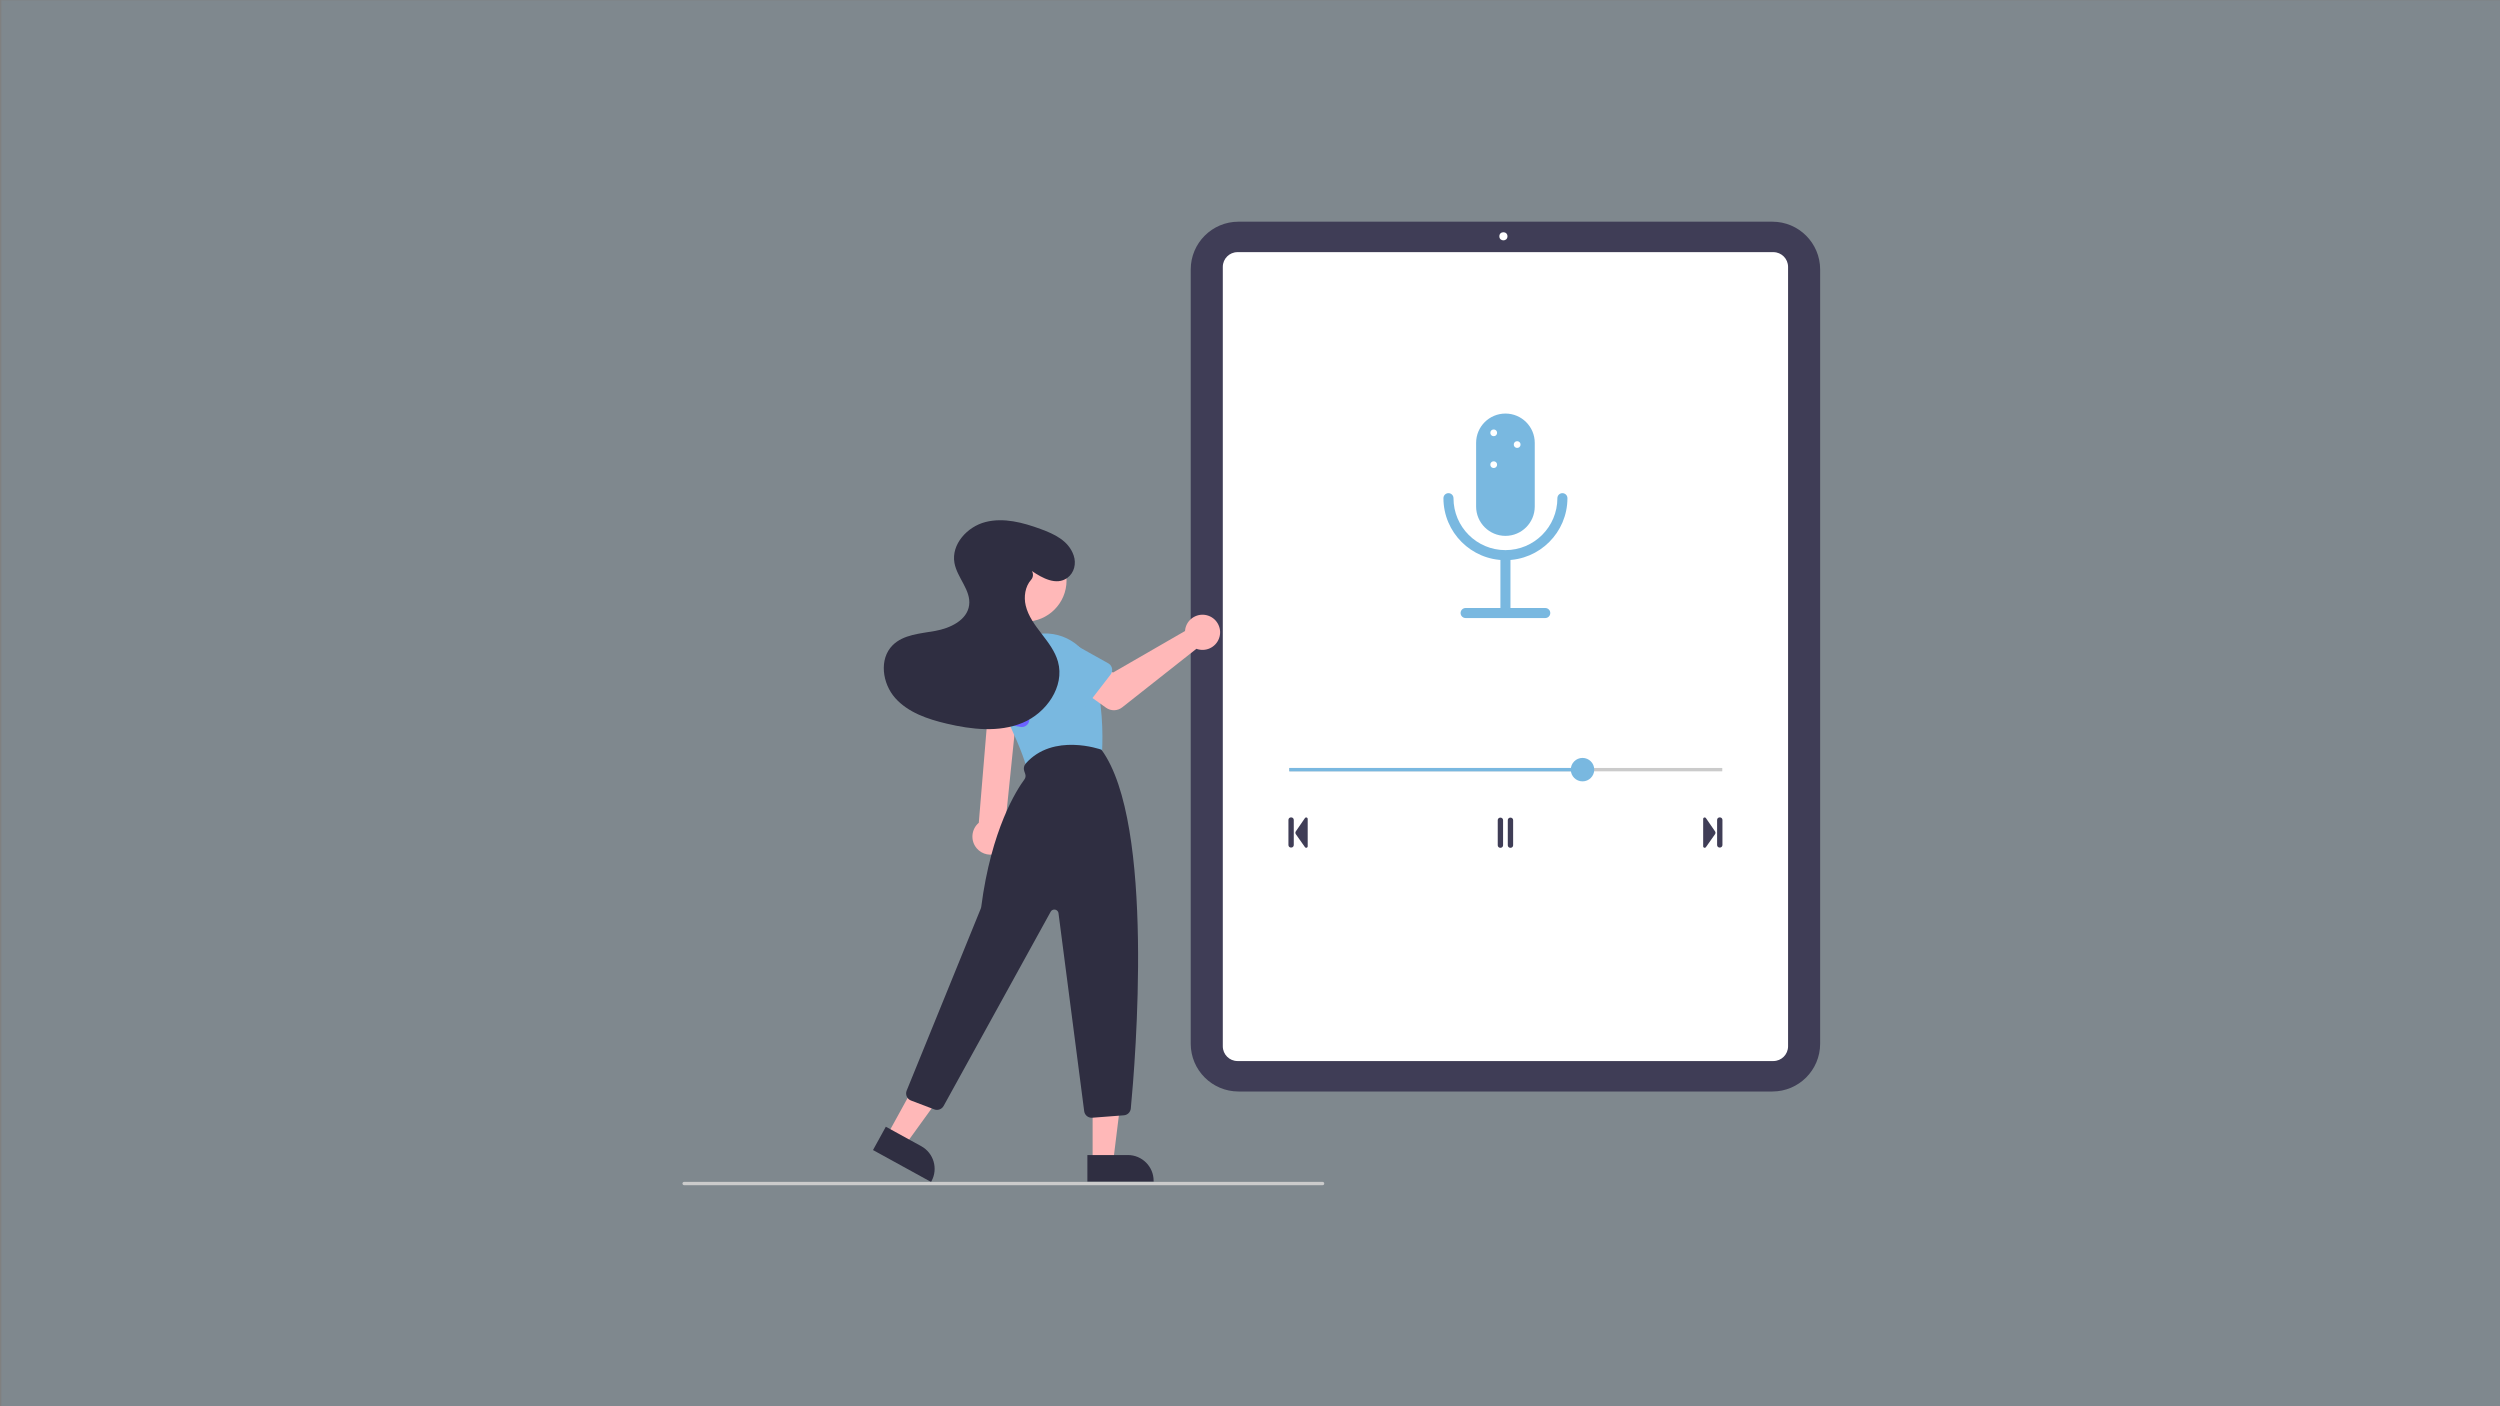 <?xml version="1.0" encoding="utf-8"?>
<!-- Generator: Adobe Illustrator 16.0.0, SVG Export Plug-In . SVG Version: 6.00 Build 0)  -->
<!DOCTYPE svg PUBLIC "-//W3C//DTD SVG 1.1//EN" "http://www.w3.org/Graphics/SVG/1.1/DTD/svg11.dtd">
<svg version="1.1" id="Layer_1" xmlns:x="http://ns.adobe.com/Extensibility/1.0/" xmlns:i="http://ns.adobe.com/AdobeIllustrator/10.0/" xmlns:graph="http://ns.adobe.com/Graphs/1.0/"
	 xmlns="http://www.w3.org/2000/svg" xmlns:xlink="http://www.w3.org/1999/xlink" x="0px" y="0px" width="1920px" height="1080px"
	 viewBox="0 0 1920 1080" enable-background="new 0 0 1920 1080" xml:space="preserve">
<rect x="0" y="0" width="1920" height="1080" fill="#808080" stroke="none"/>
<g id="Layer_1_1_">
	<title>tips-to-know-before-app-development</title>
	<desc>Created with Sketch.</desc>
	<rect id="Rectangle" x="1" y="0.25" opacity="0.15" fill="#79B8E0" enable-background="new    " width="1920" height="1080"/>
</g>
<g>
	<path fill="#3F3D56" d="M1361.21,838.272H951.137c-20.237-0.022-36.638-16.423-36.66-36.659V206.915
		c0.022-20.237,16.423-36.638,36.66-36.66h410.073c20.237,0.022,36.638,16.423,36.66,36.66v594.698
		C1397.848,821.85,1381.447,838.25,1361.21,838.272z"/>
	<path fill="#FFFFFF" d="M1361.933,814.883H950.415c-6.238-0.007-11.293-5.063-11.301-11.301V204.945
		c0.008-6.239,5.063-11.293,11.301-11.301h411.518c6.237,0.007,11.293,5.063,11.301,11.301v598.637
		C1373.226,809.82,1368.17,814.876,1361.933,814.883z"/>
	<circle fill="#FFFFFF" cx="1154.614" cy="181.482" r="3.119"/>
	<path fill="#3F3D56" d="M1152.433,651.109h-0.239c-1.065-0.001-1.929-0.865-1.93-1.931v-19.304c0.001-1.066,0.864-1.93,1.93-1.931
		h0.239c1.064,0.001,1.929,0.864,1.931,1.931v19.304C1154.361,650.244,1153.497,651.108,1152.433,651.109z"/>
	<path fill="#3F3D56" d="M1160.154,651.109h-0.239c-1.065-0.001-1.929-0.865-1.931-1.931v-19.304
		c0.002-1.066,0.865-1.93,1.931-1.931h0.239c1.064,0.001,1.929,0.864,1.93,1.931v19.304
		C1162.083,650.244,1161.219,651.108,1160.154,651.109z"/>
	<path fill="#3F3D56" d="M991.683,650.927h-0.237c-1.065-0.001-1.929-0.864-1.931-1.931v-19.304
		c0.002-1.065,0.865-1.929,1.931-1.931h0.237c1.066,0.002,1.93,0.865,1.931,1.931v19.304
		C993.612,650.063,992.749,650.926,991.683,650.927z"/>
	<path fill="#3F3D56" d="M1003.153,651.109c-0.376,0-0.729-0.184-0.945-0.491l-6.996-9.941c-0.463-0.66-0.468-1.538-0.013-2.204
		l7.003-10.181c0.362-0.526,1.083-0.659,1.61-0.296c0.313,0.215,0.502,0.571,0.502,0.952v21.001c0.002,0.507-0.326,0.954-0.81,1.105
		C1003.393,651.09,1003.272,651.109,1003.153,651.109z"/>
	<path fill="#3F3D56" d="M1318.733,648.996v-19.304c0.001-1.065,0.864-1.929,1.93-1.931h0.239c1.065,0.002,1.929,0.865,1.931,1.931
		v19.304c-0.002,1.066-0.865,1.93-1.931,1.931h-0.239C1319.598,650.926,1318.734,650.063,1318.733,648.996z"/>
	<path fill="#3F3D56" d="M1308.841,651.055c-0.482-0.151-0.81-0.599-0.808-1.105v-21.001c0-0.639,0.518-1.157,1.157-1.157
		c0.382,0,0.739,0.188,0.954,0.501l7.003,10.181c0.456,0.666,0.451,1.544-0.012,2.204l-6.998,9.941
		c-0.216,0.308-0.567,0.491-0.944,0.491C1309.073,651.109,1308.955,651.09,1308.841,651.055z"/>
	<rect x="990.158" y="589.797" fill="#CBCBCB" width="332.545" height="2.574"/>
	<rect x="990.158" y="589.797" fill="#79B8E0" width="225.215" height="2.574"/>
	<circle fill="#79B8E0" cx="1215.373" cy="591.084" r="9.009"/>
	<path fill="#79B8E0" d="M1156.174,411.556c-12.434-0.014-22.508-10.089-22.521-22.521v-48.903
		c0-12.438,10.083-22.521,22.521-22.521s22.521,10.083,22.521,22.521v48.903C1178.681,401.466,1168.605,411.542,1156.174,411.556z"
		/>
	<path fill="#79B8E0" d="M1156.174,430.216c-26.285-0.029-47.588-21.331-47.617-47.617c0-2.132,1.729-3.861,3.861-3.861
		c2.131,0,3.86,1.729,3.86,3.861c0,22.033,17.861,39.896,39.896,39.896c22.032,0,39.896-17.862,39.896-39.896
		c0-2.132,1.728-3.861,3.86-3.861c2.132,0,3.861,1.729,3.861,3.861C1203.761,408.885,1182.459,430.187,1156.174,430.216z"/>
	<path fill="#79B8E0" d="M1156.174,473.973c-2.133,0-3.861-1.729-3.861-3.861v-42.469c0-2.132,1.729-3.861,3.861-3.861
		c2.132,0,3.86,1.729,3.86,3.861v42.469C1160.034,472.244,1158.306,473.973,1156.174,473.973z"/>
	<circle fill="#FFFFFF" cx="1147.165" cy="332.409" r="2.574"/>
	<circle fill="#FFFFFF" cx="1147.165" cy="356.861" r="2.574"/>
	<circle fill="#FFFFFF" cx="1165.183" cy="341.417" r="2.574"/>
	<path fill="#79B8E0" d="M1186.756,474.664h-61.164c-2.133,0-3.861-1.729-3.861-3.861c0-2.132,1.729-3.861,3.861-3.861h61.164
		c2.132,0,3.861,1.729,3.861,3.861C1190.617,472.935,1188.888,474.664,1186.756,474.664L1186.756,474.664z"/>
	<path fill="#FFB8B8" d="M766.986,654.896c6.836-3.401,9.619-11.7,6.218-18.537c-0.362-0.729-0.789-1.424-1.274-2.077
		l10.339-101.077h-22.342l-8.216,98.695c-5.85,4.972-6.562,13.744-1.589,19.595C754.282,656.389,761.254,657.794,766.986,654.896
		L766.986,654.896z"/>
	<circle fill="#FFB8B8" cx="787.499" cy="445.814" r="31.609"/>
	<path fill="#79B8E0" d="M793.45,592.068c-2.601-0.001-4.881-1.738-5.571-4.245c-2.532-9.201-9.121-24.758-19.582-46.24
		c-9.248-19.025-1.323-41.944,17.702-51.192c1.315-0.64,2.667-1.204,4.048-1.688l0,0c19.938-7.04,41.807,3.415,48.847,23.353
		c0.121,0.343,0.237,0.688,0.349,1.035c8.108,25.422,7.718,52.654,7.173,63.181c-0.14,2.605-2,4.799-4.548,5.36l-47.175,10.302
		C794.284,592.023,793.867,592.068,793.45,592.068z"/>
	<polygon fill="#FFB8B8" points="839.133,892.22 854.91,892.22 862.416,831.362 839.131,831.362 	"/>
	<path fill="#2F2E41" d="M835.109,907.514l-0.001-20.445l31.072-0.002c10.936,0,19.802,8.866,19.803,19.801v0.644L835.109,907.514z"
		/>
	<polygon fill="#FFB8B8" points="681.365,871.771 695.191,879.373 731.09,829.661 710.685,818.443 	"/>
	<path fill="#2F2E41" d="M715.051,907.744l-44.58-24.509l9.85-17.917l27.229,14.971c9.573,5.276,13.068,17.306,7.813,26.892
		L715.051,907.744z"/>
	<path fill="#2F2E41" d="M838.396,858.441c-2.909-0.003-5.364-2.162-5.738-5.046l-19.731-152.051
		c-0.229-1.762-1.842-3.006-3.604-2.777c-1.017,0.132-1.909,0.74-2.404,1.638l-82.234,149.196c-1.401,2.518-4.435,3.631-7.133,2.618
		l-17.925-6.83c-2.988-1.139-4.488-4.484-3.35-7.473c0.016-0.041,0.031-0.082,0.048-0.122l56.966-139.938
		c0.145-0.355,0.241-0.729,0.29-1.108c7.717-59.718,27.348-90.088,33.18-97.972c0.865-1.177,1.104-2.7,0.639-4.084l-0.802-2.405
		c-0.651-1.942-0.229-4.084,1.114-5.633c21.018-23.939,57.65-10.876,58.018-10.743l0.184,0.068l0.115,0.158
		c41.076,56.331,25.889,239.3,22.427,275.405c-0.267,2.802-2.514,5.002-5.32,5.212l-24.289,1.87
		C838.695,858.437,838.545,858.441,838.396,858.441z"/>
	<path fill="#FFB8B8" d="M910.382,482.531c-0.158,0.694-0.261,1.4-0.309,2.11l-55.283,31.894l-13.438-7.736l-14.325,18.754
		l22.458,16.005c3.727,2.657,8.759,2.534,12.352-0.3l57.008-44.974c6.996,2.59,14.769-0.982,17.358-7.979
		c2.591-6.997-0.982-14.769-7.979-17.359s-14.769,0.982-17.358,7.979C910.671,481.45,910.509,481.986,910.382,482.531
		L910.382,482.531z"/>
	<path fill="#79B8E0" d="M852.941,518.044l-17.867,23.159c-1.954,2.53-5.59,3.001-8.123,1.047c-0.225-0.174-0.437-0.363-0.633-0.568
		l-20.228-21.005c-7.007-5.458-8.262-15.564-2.803-22.572c5.446-6.989,15.519-8.258,22.527-2.837l25.369,14.186
		c2.792,1.562,3.788,5.091,2.226,7.882C853.272,517.583,853.115,517.82,852.941,518.044L852.941,518.044z"/>
	<path fill="#6C63FF" d="M783.689,558.277l-28.783-5.198c-3.147-0.568-5.238-3.579-4.67-6.728c0.051-0.279,0.121-0.554,0.212-0.823
		l9.331-27.627c1.629-8.732,10.028-14.491,18.76-12.862c8.697,1.622,14.452,9.964,12.878,18.67l-0.91,29.052
		c-0.102,3.196-2.774,5.707-5.972,5.604C784.252,558.357,783.969,558.327,783.689,558.277z"/>
	<path fill="#2F2E41" d="M792.502,438.543c8.125,5.561,18.791,11.276,27.089,5.354c5.448-3.888,7.165-11.087,4.956-17.406
		c-3.974-11.361-14.89-16.364-25.328-20.198c-13.57-4.984-28.346-8.95-42.354-5.38c-14.009,3.57-26.39,17.133-23.86,31.367
		c2.033,11.446,12.83,20.971,11.298,32.495c-1.543,11.598-14.586,17.703-26.101,19.776c-11.516,2.073-24.401,2.739-32.678,11.01
		c-10.557,10.551-7.92,29.411,2.014,40.551c9.934,11.14,24.924,16.19,39.45,19.624c19.245,4.547,40.061,6.938,58.339-0.611
		c18.279-7.548,32.503-27.868,27.208-46.921c-2.236-8.048-7.506-14.85-12.598-21.472s-10.248-13.546-12.19-21.67
		c-1.618-6.771-0.421-14.631,4.069-19.709c1.675-1.824,1.984-4.52,0.766-6.675L792.502,438.543z"/>
	<path fill="#CBCBCB" d="M1015.742,910.246H525.418c-0.711,0-1.287-0.576-1.287-1.287c0-0.712,0.576-1.287,1.287-1.287h490.324
		c0.712,0,1.287,0.575,1.287,1.287C1017.029,909.67,1016.454,910.246,1015.742,910.246z"/>
</g>
</svg>
